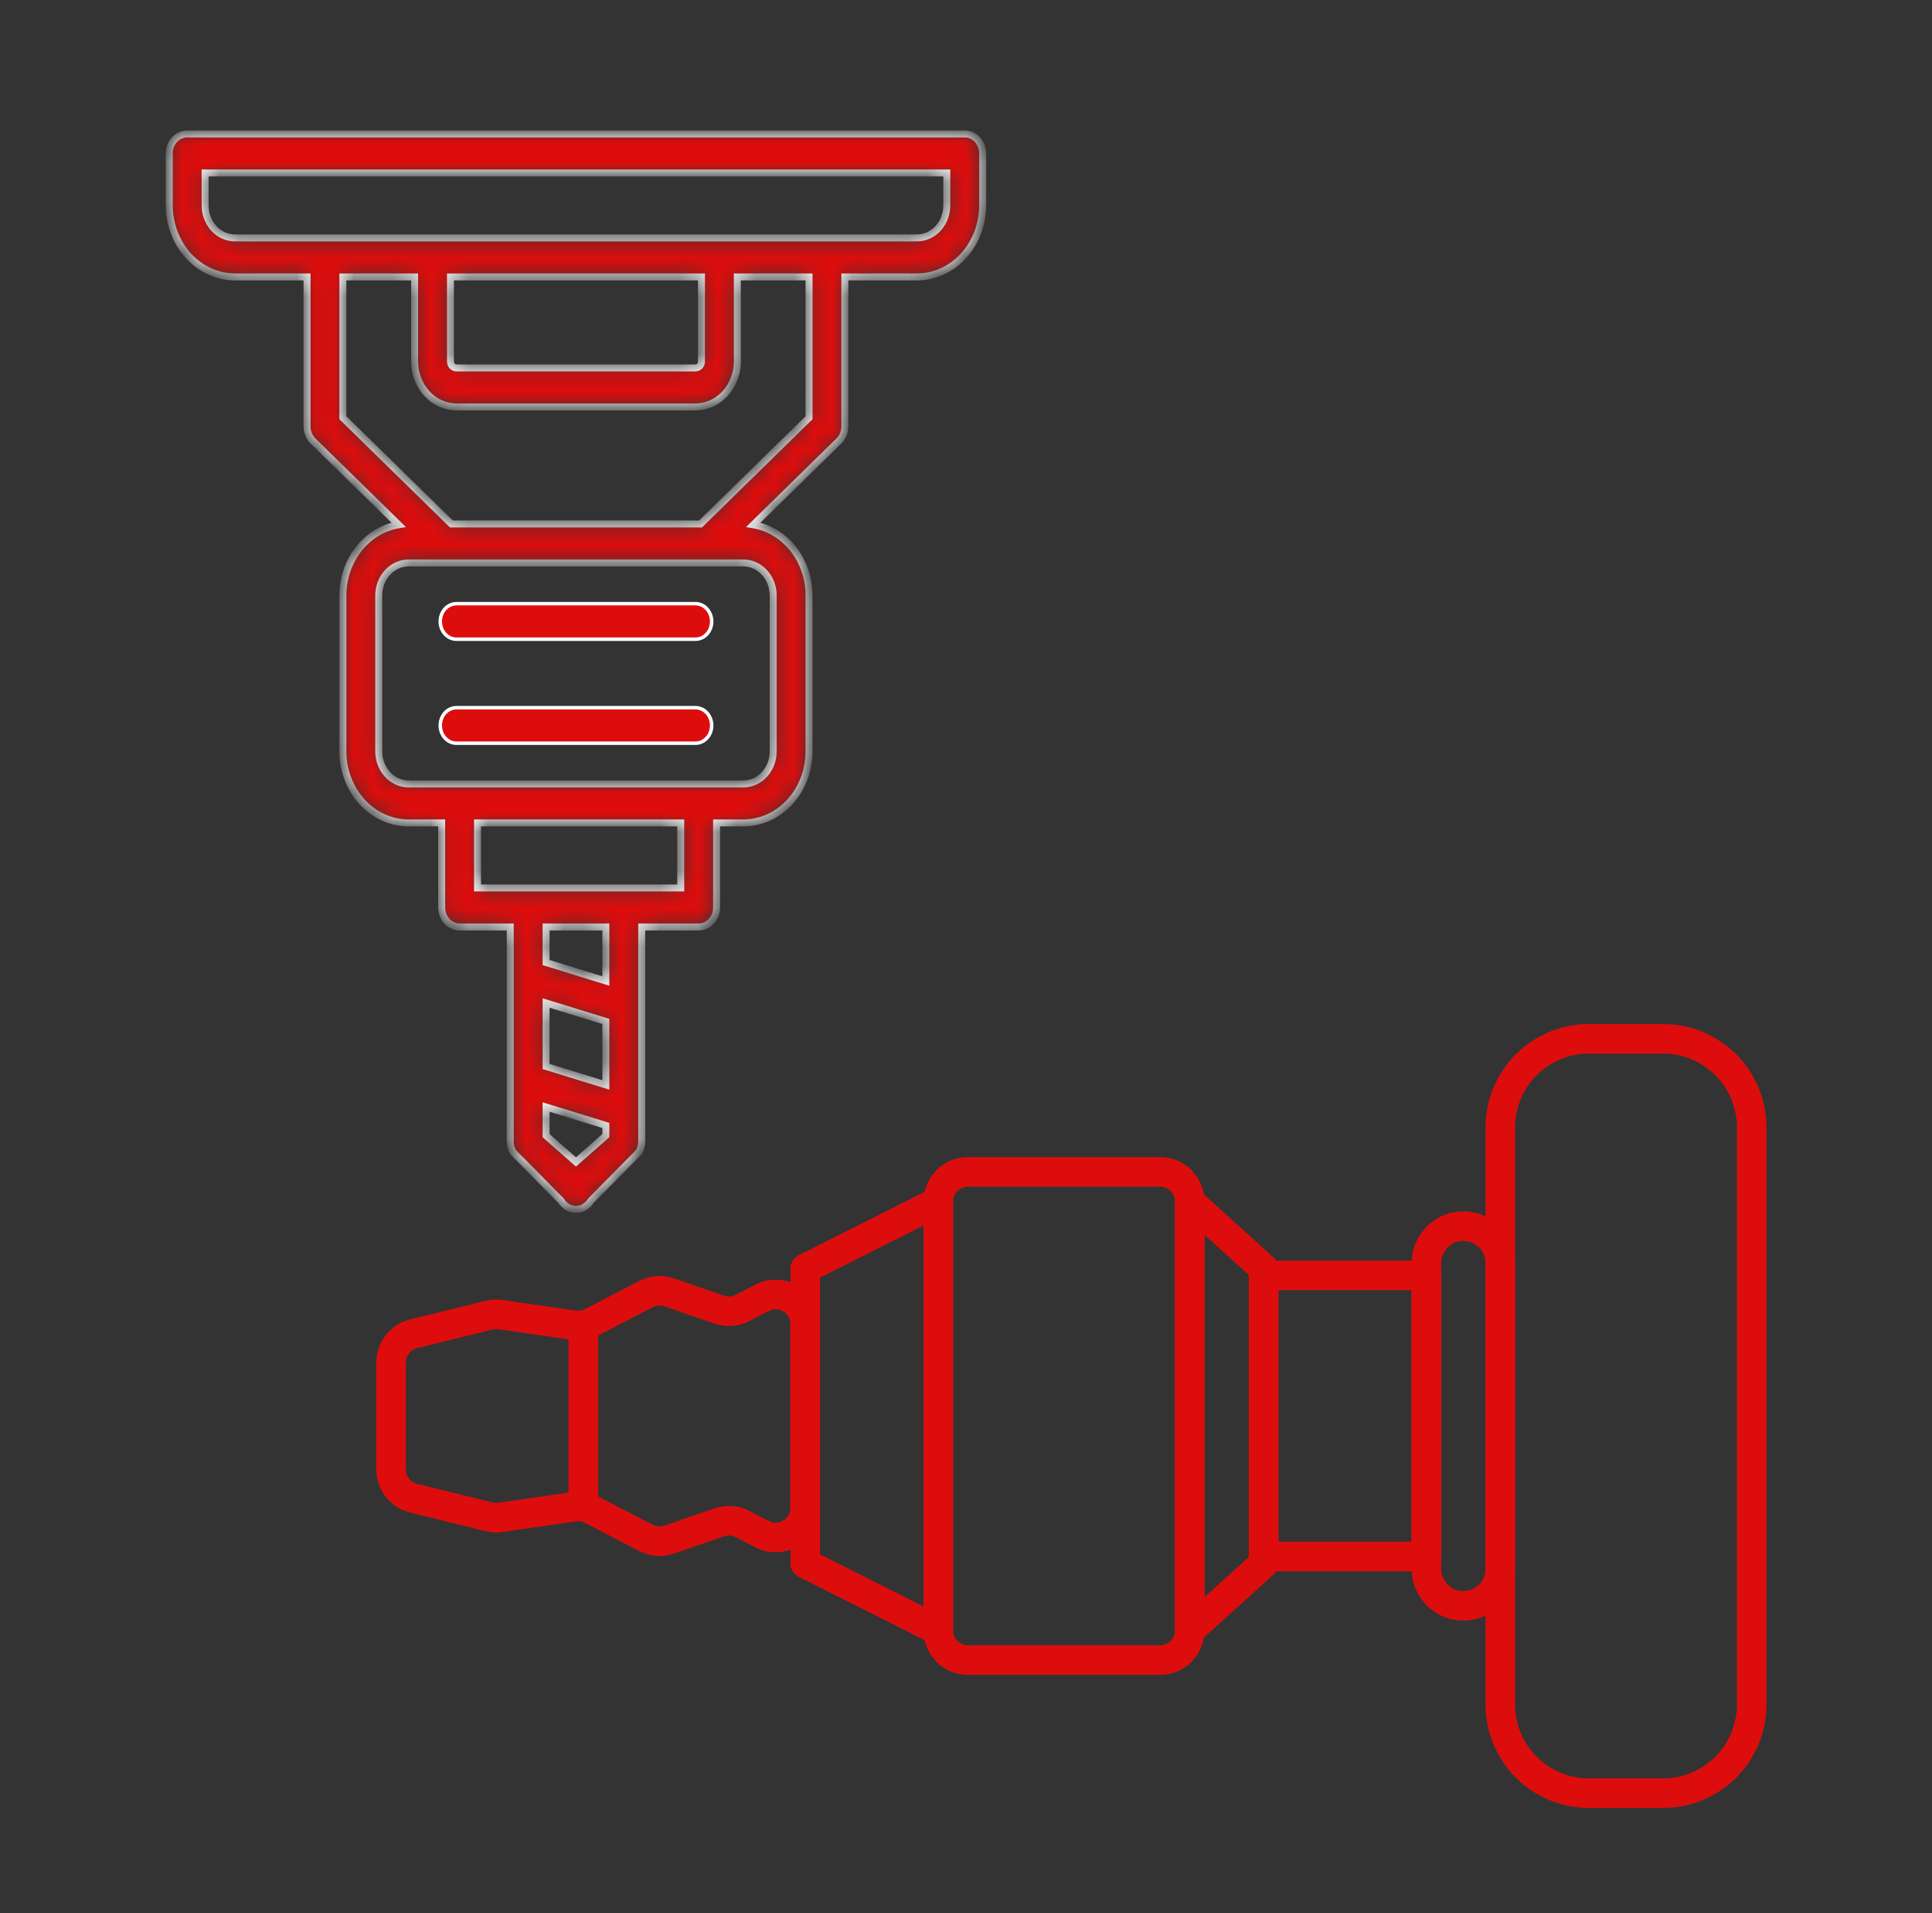 <svg width="101" height="100" viewBox="0 0 101 100" fill="none" xmlns="http://www.w3.org/2000/svg">
<rect x="0" y="0" width="101" height="100" fill="#333333" stroke="none"/>
<mask id="path-1-inside-1_72_48" fill="white">
<path d="M12.285 14.475H16.05V22.289C16.05 22.432 16.078 22.573 16.131 22.704C16.185 22.834 16.263 22.951 16.36 23.046L20.838 27.429C20.027 27.566 19.288 28.014 18.754 28.691C18.22 29.369 17.926 30.231 17.925 31.123V39.278C17.926 40.268 18.289 41.218 18.933 41.919C19.577 42.619 20.451 43.014 21.362 43.015H23.09V47.432C23.09 47.702 23.189 47.962 23.365 48.153C23.541 48.344 23.779 48.451 24.028 48.451H26.673V59.663C26.673 59.865 26.728 60.061 26.831 60.229L29.33 62.76C29.416 62.899 29.532 63.014 29.668 63.093C29.804 63.172 29.956 63.214 30.11 63.214C30.264 63.214 30.416 63.172 30.552 63.093C30.688 63.014 30.804 62.899 30.89 62.76L33.389 60.229C33.492 60.061 33.547 59.865 33.547 59.663V48.451H36.525C36.774 48.451 37.012 48.344 37.188 48.153C37.364 47.962 37.462 47.702 37.462 47.432V43.015H38.858C39.77 43.014 40.643 42.619 41.287 41.919C41.931 41.218 42.294 40.268 42.295 39.278V31.123C42.294 30.231 42 29.369 41.466 28.691C40.932 28.014 40.193 27.566 39.382 27.429L43.857 23.046C43.955 22.951 44.033 22.834 44.087 22.704C44.14 22.573 44.167 22.432 44.167 22.289V14.475H47.935C48.846 14.473 49.719 14.079 50.364 13.379C51.008 12.678 51.37 11.728 51.372 10.737V8.019C51.372 7.749 51.273 7.49 51.097 7.299C50.922 7.107 50.683 7 50.434 7H9.786C9.537 7 9.299 7.107 9.123 7.299C8.947 7.49 8.848 7.749 8.848 8.019V10.737C8.85 11.728 9.212 12.678 9.857 13.379C10.501 14.079 11.374 14.473 12.285 14.475ZM31.672 56.708L28.548 55.744V52.426L31.672 53.39V56.708ZM30.11 60.734L28.548 59.358V57.863L31.672 58.826V59.355L30.11 60.734ZM31.672 51.274L28.548 50.31V48.451H31.672V51.274ZM35.588 46.413H24.965V43.015H35.588V46.413ZM40.421 31.123V39.278C40.42 39.728 40.255 40.16 39.962 40.478C39.669 40.797 39.273 40.976 38.858 40.976H21.362C20.948 40.976 20.551 40.797 20.258 40.478C19.965 40.16 19.8 39.728 19.8 39.278V31.123C19.8 30.673 19.965 30.241 20.258 29.923C20.551 29.604 20.948 29.425 21.362 29.424H38.858C39.273 29.425 39.669 29.604 39.962 29.923C40.255 30.241 40.42 30.673 40.421 31.123ZM42.295 21.835L36.624 27.386H23.596L17.925 21.835V14.475H21.674V18.892C21.675 19.522 21.906 20.127 22.316 20.573C22.726 21.019 23.282 21.269 23.861 21.27H36.359C36.939 21.269 37.495 21.019 37.905 20.573C38.315 20.127 38.545 19.522 38.546 18.892V14.475H42.295V21.835ZM23.549 14.475H36.671V18.892C36.671 18.982 36.638 19.068 36.58 19.132C36.521 19.196 36.442 19.232 36.359 19.232H23.861C23.779 19.232 23.699 19.196 23.64 19.132C23.582 19.068 23.549 18.982 23.549 18.892V14.475ZM10.723 9.039H49.497V10.737C49.496 11.188 49.332 11.619 49.039 11.938C48.746 12.256 48.349 12.435 47.935 12.436H12.285C11.871 12.435 11.474 12.256 11.181 11.938C10.889 11.619 10.724 11.188 10.723 10.737V9.039Z"/>
</mask>
<path d="M12.285 14.475H16.05V22.289C16.05 22.432 16.078 22.573 16.131 22.704C16.185 22.834 16.263 22.951 16.36 23.046L20.838 27.429C20.027 27.566 19.288 28.014 18.754 28.691C18.22 29.369 17.926 30.231 17.925 31.123V39.278C17.926 40.268 18.289 41.218 18.933 41.919C19.577 42.619 20.451 43.014 21.362 43.015H23.09V47.432C23.09 47.702 23.189 47.962 23.365 48.153C23.541 48.344 23.779 48.451 24.028 48.451H26.673V59.663C26.673 59.865 26.728 60.061 26.831 60.229L29.33 62.76C29.416 62.899 29.532 63.014 29.668 63.093C29.804 63.172 29.956 63.214 30.11 63.214C30.264 63.214 30.416 63.172 30.552 63.093C30.688 63.014 30.804 62.899 30.89 62.76L33.389 60.229C33.492 60.061 33.547 59.865 33.547 59.663V48.451H36.525C36.774 48.451 37.012 48.344 37.188 48.153C37.364 47.962 37.462 47.702 37.462 47.432V43.015H38.858C39.77 43.014 40.643 42.619 41.287 41.919C41.931 41.218 42.294 40.268 42.295 39.278V31.123C42.294 30.231 42 29.369 41.466 28.691C40.932 28.014 40.193 27.566 39.382 27.429L43.857 23.046C43.955 22.951 44.033 22.834 44.087 22.704C44.14 22.573 44.167 22.432 44.167 22.289V14.475H47.935C48.846 14.473 49.719 14.079 50.364 13.379C51.008 12.678 51.37 11.728 51.372 10.737V8.019C51.372 7.749 51.273 7.49 51.097 7.299C50.922 7.107 50.683 7 50.434 7H9.786C9.537 7 9.299 7.107 9.123 7.299C8.947 7.49 8.848 7.749 8.848 8.019V10.737C8.85 11.728 9.212 12.678 9.857 13.379C10.501 14.079 11.374 14.473 12.285 14.475ZM31.672 56.708L28.548 55.744V52.426L31.672 53.39V56.708ZM30.11 60.734L28.548 59.358V57.863L31.672 58.826V59.355L30.11 60.734ZM31.672 51.274L28.548 50.31V48.451H31.672V51.274ZM35.588 46.413H24.965V43.015H35.588V46.413ZM40.421 31.123V39.278C40.42 39.728 40.255 40.16 39.962 40.478C39.669 40.797 39.273 40.976 38.858 40.976H21.362C20.948 40.976 20.551 40.797 20.258 40.478C19.965 40.16 19.8 39.728 19.8 39.278V31.123C19.8 30.673 19.965 30.241 20.258 29.923C20.551 29.604 20.948 29.425 21.362 29.424H38.858C39.273 29.425 39.669 29.604 39.962 29.923C40.255 30.241 40.42 30.673 40.421 31.123ZM42.295 21.835L36.624 27.386H23.596L17.925 21.835V14.475H21.674V18.892C21.675 19.522 21.906 20.127 22.316 20.573C22.726 21.019 23.282 21.269 23.861 21.27H36.359C36.939 21.269 37.495 21.019 37.905 20.573C38.315 20.127 38.545 19.522 38.546 18.892V14.475H42.295V21.835ZM23.549 14.475H36.671V18.892C36.671 18.982 36.638 19.068 36.58 19.132C36.521 19.196 36.442 19.232 36.359 19.232H23.861C23.779 19.232 23.699 19.196 23.64 19.132C23.582 19.068 23.549 18.982 23.549 18.892V14.475ZM10.723 9.039H49.497V10.737C49.496 11.188 49.332 11.619 49.039 11.938C48.746 12.256 48.349 12.435 47.935 12.436H12.285C11.871 12.435 11.474 12.256 11.181 11.938C10.889 11.619 10.724 11.188 10.723 10.737V9.039Z" fill="#DD0D0D" stroke="white" stroke-width="0.364" mask="url(#path-1-inside-1_72_48)"/>
<path d="M23.861 31.554H36.359C36.581 31.554 36.795 31.65 36.955 31.823C37.114 31.997 37.205 32.234 37.205 32.482C37.205 32.731 37.114 32.968 36.955 33.142C36.795 33.315 36.581 33.411 36.359 33.411H23.861C23.64 33.411 23.425 33.315 23.265 33.142C23.106 32.968 23.015 32.731 23.015 32.482C23.015 32.234 23.106 31.997 23.265 31.823C23.425 31.65 23.64 31.554 23.861 31.554Z" fill="#DD0D0D" stroke="white" stroke-width="0.182"/>
<path d="M23.861 36.99H36.359C36.581 36.99 36.795 37.086 36.955 37.259C37.114 37.433 37.205 37.67 37.205 37.919C37.205 38.167 37.114 38.404 36.955 38.578C36.795 38.751 36.581 38.847 36.359 38.847H23.861C23.64 38.847 23.425 38.751 23.265 38.578C23.106 38.404 23.015 38.167 23.015 37.919C23.015 37.67 23.106 37.433 23.265 37.259C23.425 37.086 23.64 36.99 23.861 36.99Z" fill="#DD0D0D" stroke="white" stroke-width="0.182"/>
<path d="M91.576 58.935C91.576 56.373 89.499 54.297 86.937 54.297H83.071C80.509 54.297 78.432 56.373 78.432 58.935V89.088C78.432 91.65 80.509 93.727 83.071 93.727H86.937C89.499 93.727 91.576 91.65 91.576 89.088V58.935Z" stroke="#DD0D0D" stroke-width="1.545" stroke-linejoin="round"/>
<path d="M78.432 66.025C78.432 64.288 76.32 63.433 75.112 64.679V64.679C74.762 65.04 74.566 65.522 74.566 66.025V81.999C74.566 82.501 74.762 82.984 75.112 83.345V83.345C76.32 84.591 78.432 83.736 78.432 81.999V66.025Z" stroke="#DD0D0D" stroke-width="1.545" stroke-linejoin="round"/>
<path d="M74.566 66.667H66.062V81.357H74.566V66.667Z" stroke="#DD0D0D" stroke-width="1.545" stroke-linejoin="round"/>
<path d="M62.196 62.801L66.062 66.305V81.719L62.196 85.223V62.801Z" stroke="#DD0D0D" stroke-width="1.545" stroke-linejoin="round"/>
<path d="M62.196 62.801C62.196 61.947 61.504 61.255 60.65 61.255H50.599C49.745 61.255 49.052 61.947 49.052 62.801V85.223C49.052 86.077 49.745 86.769 50.599 86.769H60.65C61.504 86.769 62.196 86.077 62.196 85.223V62.801Z" stroke="#DD0D0D" stroke-width="1.545" stroke-linejoin="round"/>
<path d="M49.052 62.801L42.094 66.305V81.719L49.052 85.223V62.801Z" stroke="#DD0D0D" stroke-width="1.545" stroke-linejoin="round"/>
<path d="M42.094 69.21C42.094 68.051 40.865 67.303 39.836 67.837L38.817 68.365C38.441 68.56 38.002 68.592 37.601 68.454L34.99 67.551C34.589 67.413 34.149 67.445 33.773 67.64L30.937 69.11C30.651 69.258 30.325 69.313 30.006 69.267L26.156 68.713C25.959 68.685 25.758 68.695 25.565 68.742L21.622 69.716C20.931 69.886 20.446 70.505 20.446 71.217V76.807C20.446 77.519 20.931 78.138 21.622 78.308L25.565 79.281C25.758 79.329 25.959 79.339 26.156 79.311L30.006 78.757C30.325 78.711 30.651 78.766 30.937 78.914L33.773 80.384C34.149 80.579 34.589 80.611 34.99 80.472L37.601 79.57C38.002 79.432 38.441 79.464 38.817 79.659L39.836 80.187C40.865 80.72 42.094 79.973 42.094 78.814V69.21Z" stroke="#DD0D0D" stroke-width="1.545" stroke-linejoin="round"/>
<line y1="-0.773" x2="10.051" y2="-0.773" transform="matrix(-5.71611e-08 1 1 5.71611e-08 31.27 68.987)" stroke="#DD0D0D" stroke-width="1.545"/>
</svg>
